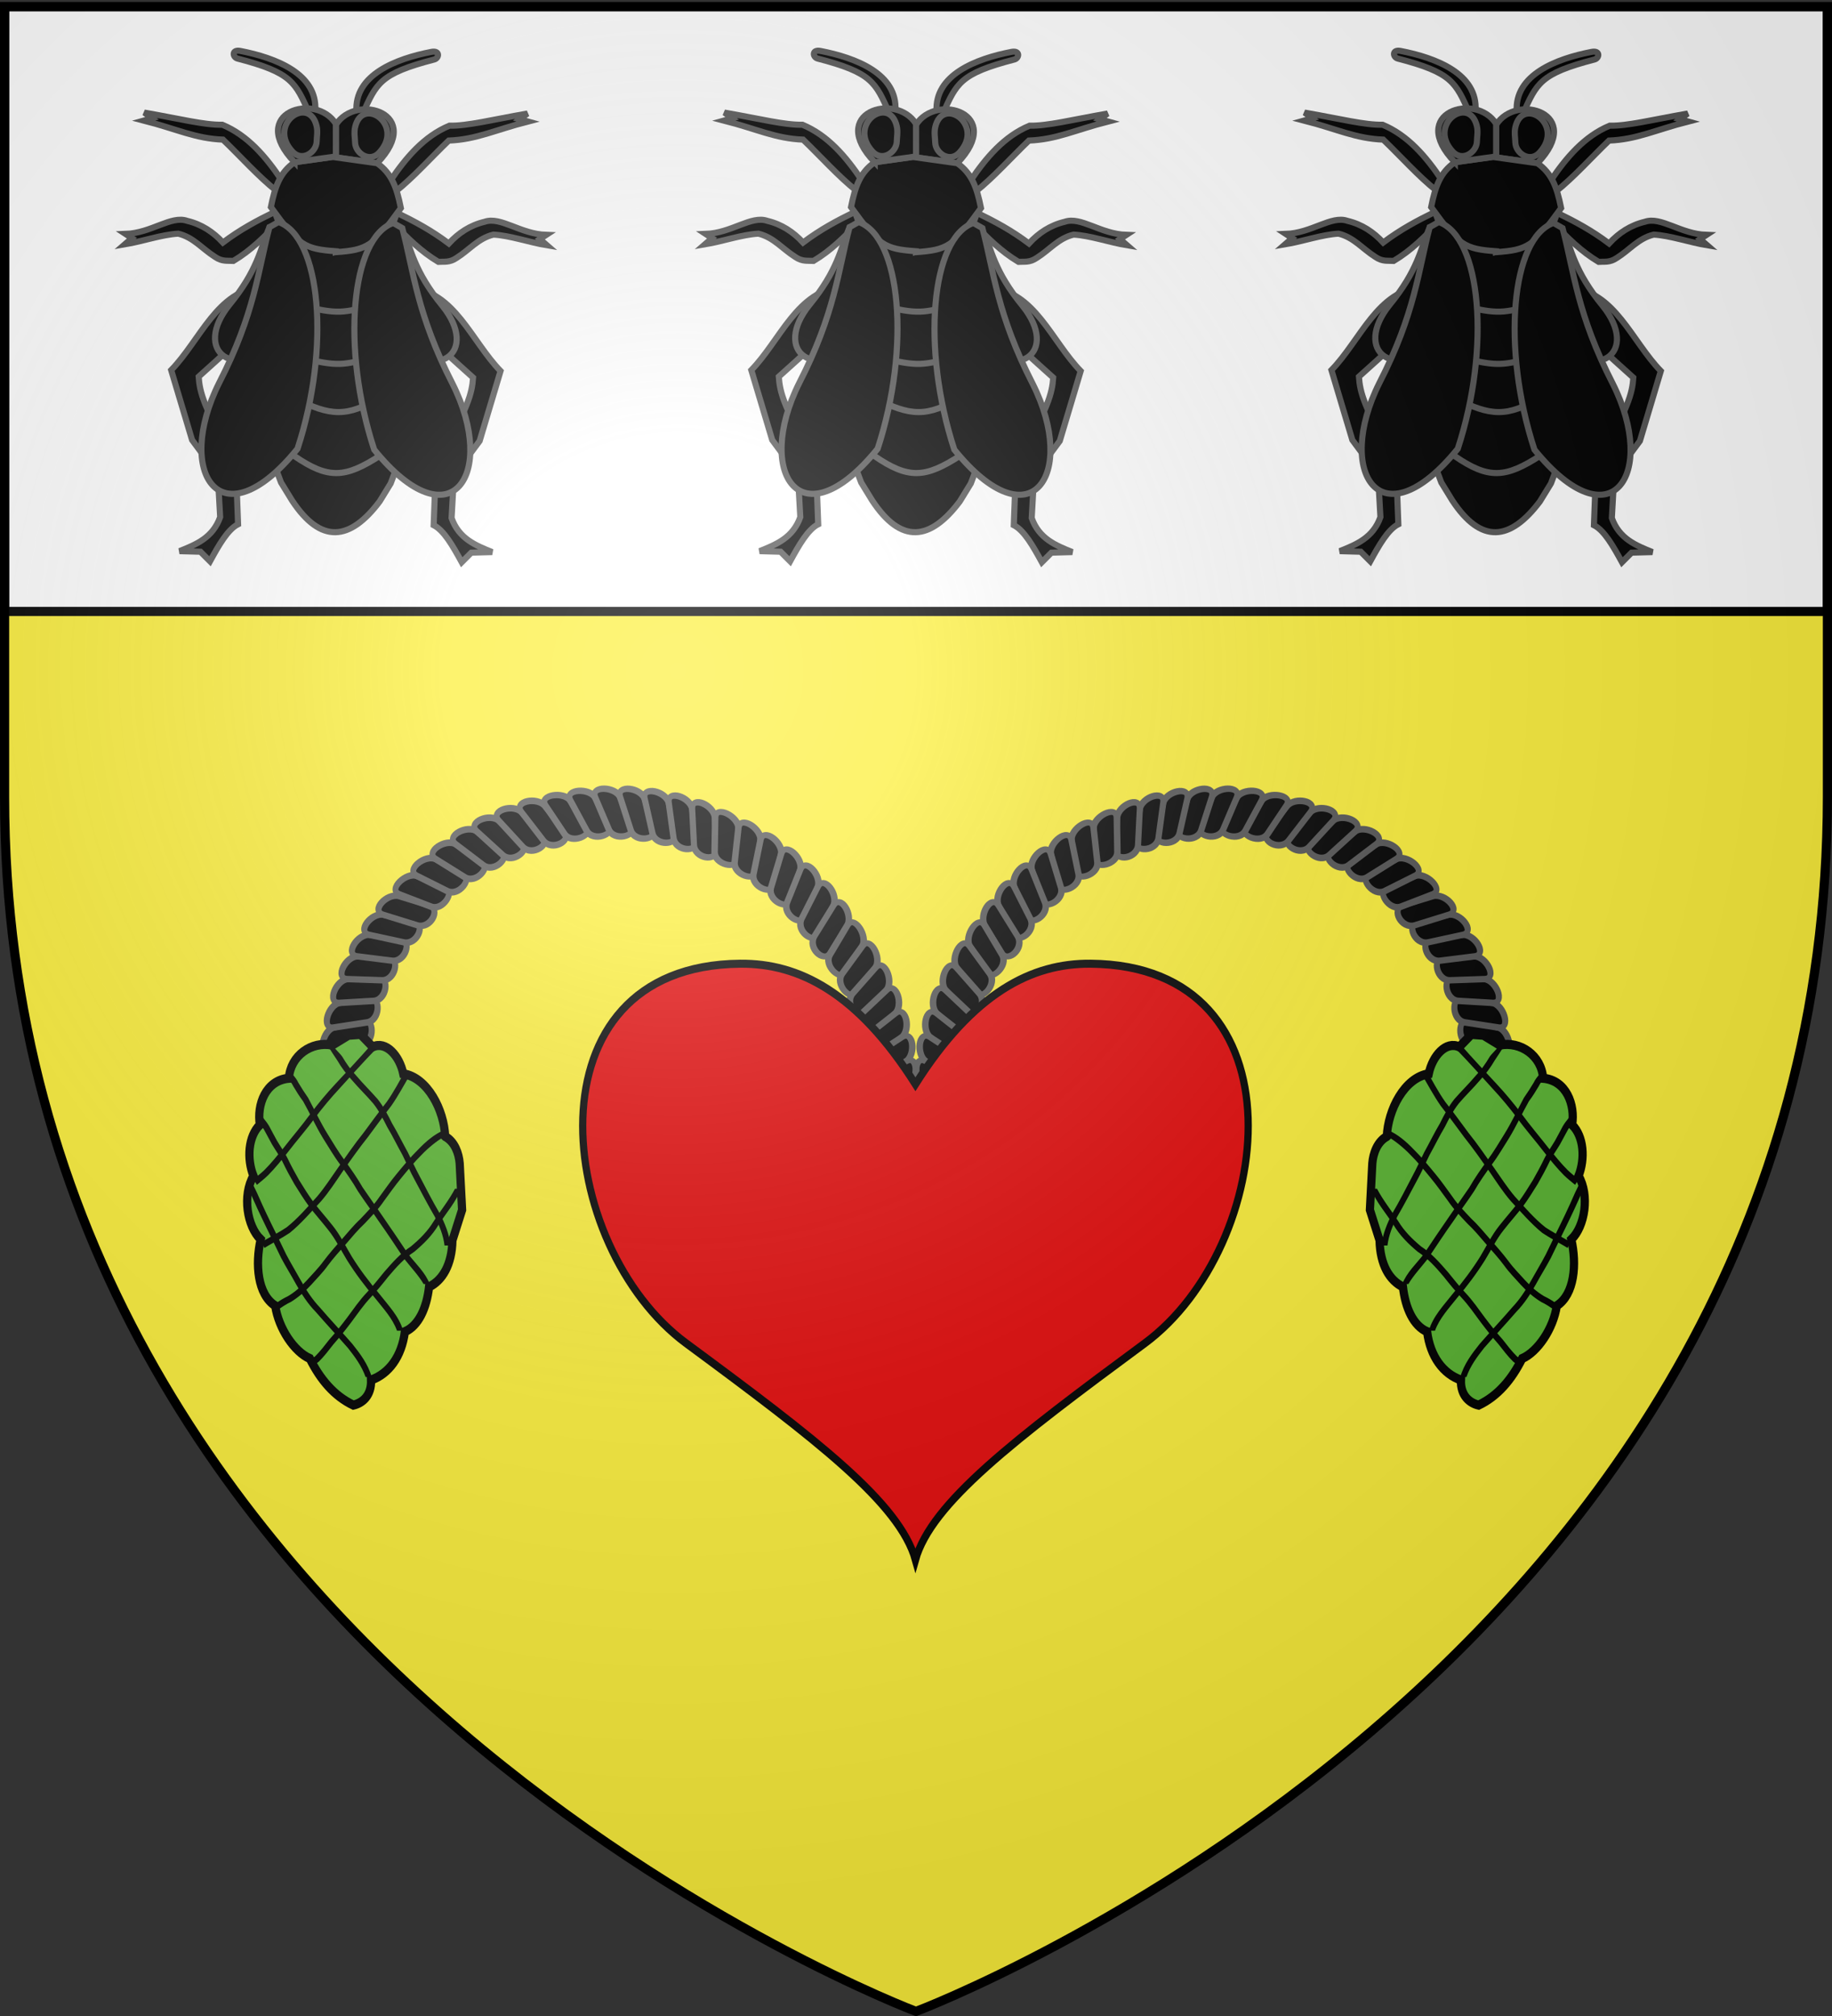 <svg xmlns="http://www.w3.org/2000/svg" xmlns:xlink="http://www.w3.org/1999/xlink" height="660" width="600" version="1.0"><rect width="100%" height="100%" fill="#333333" stroke="none"/><defs><radialGradient xlink:href="#a" id="h" gradientUnits="userSpaceOnUse" gradientTransform="matrix(1.353 0 0 1.349 -77.63 -85.747)" cx="221.445" cy="226.331" fx="221.445" fy="226.331" r="300"/><linearGradient id="a"><stop style="stop-color:white;stop-opacity:.314" offset="0"/><stop offset=".19" style="stop-color:white;stop-opacity:.251"/><stop style="stop-color:#6b6b6b;stop-opacity:.125" offset=".6"/><stop style="stop-color:black;stop-opacity:.125" offset="1"/></linearGradient></defs><g style="display:inline"><path style="fill:#fcef3c;fill-opacity:1;fill-rule:evenodd;stroke:none;stroke-width:1px;stroke-linecap:butt;stroke-linejoin:miter;stroke-opacity:1" d="M300 658.5s298.5-112.32 298.5-397.772V2.176H1.5v258.552C1.5 546.18 300 658.5 300 658.5z"/><rect style="fill:#fff;fill-opacity:1;stroke:#000;stroke-opacity:1;stroke-width:3;stroke-miterlimit:4;stroke-dasharray:none" width="597" height="198" x="1.5" y="2.176" ry="0"/></g><g id="g"><path style="fill:#000;stroke:#555;stroke-width:2;stroke-linecap:butt;stroke-linejoin:miter;stroke-miterlimit:4;stroke-opacity:1;stroke-dasharray:none" d="M279.964 69.386c-5.959 2.907-11.209 5.699-16.952 10.011-3.21-3.454-6.947-5.953-11.719-7.098-5.283-1.843-11.617 3.982-20.194 4.29l2.1 1.377-2.335 2.03c5.75-.958 12.274-3.24 17.526-3.5 5.05 1.223 7.832 4.975 12.06 7.625 2.36 1.625 4.09 1.153 6.003 1.292 5.634-3.356 10.264-7.94 14.768-12.733l-1.257-3.294zM282.255 59.013c-5.187-7.75-11.188-14.74-19.435-18.169-5.878.111-13.824-1.935-25.558-3.98l2.527 1.864-2.681.747c10.974 2.817 16.871 5.883 25.915 6.234 5.572 5.317 11.568 12.061 17.566 16.809l1.667-3.505z"/><path d="m306.747 36.588 2.046.625c4.491-9.907 5.571-13.112 23.44-17.74 1.567-.406 1.99-3.052-.955-2.486-11.483 2.208-25.344 7.495-24.53 19.6z" style="fill:#000;fill-opacity:1;fill-rule:evenodd;stroke:#555;stroke-width:2;stroke-linecap:butt;stroke-linejoin:miter;stroke-miterlimit:4;stroke-opacity:1;stroke-dasharray:none"/><path d="m313.523 53.428-13.526-1.9V40.863c6.586-10.583 29.221-3.756 13.526 12.565zM283.11 74.387l-5.581 32.3-2.702 17.783.475 3.83-.475 8.46 1.811 6.829 5.403 14.369 3.622 5.907c9.458 14.329 18.934 13.22 28.678.297l3.622-5.907 5.403-14.37 1.811-6.827-.475-8.461.475-3.83-2.701-17.783-5.582-32.3-16.892 7.57v-.296l-16.892-7.57z" style="fill:#000;fill-opacity:1;fill-rule:evenodd;stroke:#555;stroke-width:2;stroke-linecap:butt;stroke-linejoin:miter;stroke-miterlimit:4;stroke-opacity:1;stroke-dasharray:none"/><path style="fill:#000;stroke:#555;stroke-width:2;stroke-linecap:butt;stroke-linejoin:miter;stroke-miterlimit:4;stroke-opacity:1;stroke-dasharray:none" d="M286.387 149.288c11.208 7.683 16.652 7.254 28.123-.145"/><path style="fill:#000;fill-opacity:1;fill-rule:evenodd;stroke:#555;stroke-width:2;stroke-linecap:butt;stroke-linejoin:miter;stroke-miterlimit:4;stroke-opacity:1;stroke-dasharray:none" d="M306.292 41.656c-.405 1.777-.024 3.574 0 4.965.062 3.543 4.749 6.765 7.919 3.346 8.452-9.117-5.55-18.7-7.919-8.311z"/><path style="fill:#000;stroke:#555;stroke-width:2;stroke-linecap:butt;stroke-linejoin:miter;stroke-miterlimit:4;stroke-opacity:1;stroke-dasharray:none" d="M324.203 94.281c14.601.962 20.223 17.434 29.732 27.19l-6.846 22.885-8.411 11.346-.782 13.888c2.397 6.77 7.848 8.96 13.3 11.15l-6.845.195-3.13 3.13c-2.889-5.275-5.794-10.429-9.194-12.128l.783-20.734c10.557-17.233 11.801-22.625 12.127-27.58-7.892-7.104-16.204-14.376-23.081-22.496l2.347-6.846zM286.387 130.288c11.861 6.051 17.194 6.313 28.123-.145"/><path style="fill:#000;fill-opacity:1;fill-rule:evenodd;stroke:#555;stroke-width:2;stroke-linecap:butt;stroke-linejoin:miter;stroke-miterlimit:4;stroke-opacity:1;stroke-dasharray:none" d="M319.373 73.835c-11.036 2.464-13.706 20.436-4.98 37.11 20.098 15.525 32.398 3.997 20.538-10.77-9.367-11.407-10.15-18.297-13.178-25.494l-2.38-.846z"/><path d="M320.035 69.695c5.96 2.908 11.209 5.7 16.952 10.012 3.211-3.455 6.948-5.954 11.72-7.099 5.282-1.842 11.616 3.982 20.194 4.29l-2.101 1.378 2.335 2.029c-5.75-.958-12.274-3.24-17.526-3.5-5.05 1.224-7.831 4.975-12.06 7.625-2.36 1.625-4.09 1.154-6.003 1.292-5.634-3.356-10.264-7.94-14.768-12.733l1.257-3.294zM317.744 59.323c5.187-7.751 11.188-14.74 19.435-18.17 5.878.112 13.824-1.935 25.558-3.98l-2.526 1.864 2.68.747c-10.974 2.817-16.87 5.884-25.915 6.235-5.571 5.317-11.568 12.06-17.566 16.808l-1.666-3.504z" style="fill:#000;stroke:#555;stroke-width:2;stroke-linecap:butt;stroke-linejoin:miter;stroke-miterlimit:4;stroke-opacity:1;stroke-dasharray:none"/><path d="m300.002 51.231-13.537 1.9c-4.775 3.343-6.393 7.904-7.749 14.666 9.105 12.6 10.929 13.712 21.286 14.458v.296c10.358-.745 12.182-1.828 21.286-14.428-1.356-6.762-3.003-11.352-7.778-14.695l-13.508-1.9v-.297zM288.287 116.988c12.493 3.208 14.231 2.545 24.323-.145M288.287 99.888c12.493 3.208 14.231 2.545 24.323-.145" style="fill:#000;stroke:#555;stroke-width:2;stroke-linecap:butt;stroke-linejoin:miter;stroke-miterlimit:4;stroke-opacity:1;stroke-dasharray:none"/><path d="M318.778 72.99c-13.795 4.926-17.132 40.87-6.226 74.22 25.123 31.048 40.498 7.993 25.674-21.543-11.71-22.813-12.688-36.593-16.473-50.986l-2.975-1.692zM293.252 36.278l-2.046.626c-4.491-9.908-5.571-13.113-23.44-17.741-1.567-.406-1.99-3.052.955-2.486 11.483 2.208 25.344 7.496 24.53 19.601z" style="fill:#000;fill-opacity:1;fill-rule:evenodd;stroke:#555;stroke-width:2;stroke-linecap:butt;stroke-linejoin:miter;stroke-miterlimit:4;stroke-opacity:1;stroke-dasharray:none"/><path style="fill:#000;fill-opacity:1;fill-rule:evenodd;stroke:#555;stroke-width:2;stroke-linecap:butt;stroke-linejoin:miter;stroke-miterlimit:4;stroke-opacity:1;stroke-dasharray:none" d="m286.476 53.119 13.526-1.9V40.553c-6.585-10.583-29.22-3.756-13.526 12.566z"/><path d="M293.707 41.346c.405 1.778.024 3.574 0 4.965-.061 3.543-4.748 6.766-7.918 3.346-8.452-9.116 5.548-18.699 7.918-8.31z" style="fill:#000;fill-opacity:1;fill-rule:evenodd;stroke:#555;stroke-width:2;stroke-linecap:butt;stroke-linejoin:miter;stroke-miterlimit:4;stroke-opacity:1;stroke-dasharray:none"/><path d="M275.796 93.972c-14.601.961-20.222 17.433-29.732 27.19l6.846 22.885 8.411 11.345.783 13.888c-2.398 6.77-7.85 8.961-13.302 11.15l6.847.195 3.13 3.13c2.888-5.275 5.794-10.428 9.193-12.128l-.783-20.734c-10.557-17.233-11.8-22.625-12.127-27.58 7.893-7.104 16.204-14.376 23.081-22.495l-2.347-6.846z" style="fill:#000;stroke:#555;stroke-width:2;stroke-linecap:butt;stroke-linejoin:miter;stroke-miterlimit:4;stroke-opacity:1;stroke-dasharray:none"/><path d="M280.626 73.526c11.036 2.463 13.706 20.435 4.981 37.11-20.098 15.524-32.399 3.997-20.539-10.771 9.367-11.407 10.15-18.297 13.178-25.493l2.38-.846z" style="fill:#000;fill-opacity:1;fill-rule:evenodd;stroke:#555;stroke-width:2;stroke-linecap:butt;stroke-linejoin:miter;stroke-miterlimit:4;stroke-opacity:1;stroke-dasharray:none"/><path style="fill:#000;fill-opacity:1;fill-rule:evenodd;stroke:#555;stroke-width:2;stroke-linecap:butt;stroke-linejoin:miter;stroke-miterlimit:4;stroke-opacity:1;stroke-dasharray:none" d="M281.221 72.68c13.795 4.927 17.133 40.871 6.226 74.22-25.123 31.048-40.498 7.993-25.673-21.543 11.709-22.812 12.687-36.592 16.472-50.985l2.975-1.692z"/></g><path d="M-95.745 281.381v-4.679h0z" transform="translate(-233.484 1454.055)" style="opacity:.615;fill:#fcef3c;fill-opacity:.991;fill-rule:evenodd;stroke:#000;stroke-width:2.5;stroke-linecap:round;stroke-linejoin:round;stroke-miterlimit:4;stroke-opacity:1;stroke-dasharray:none;stroke-dashoffset:0"/><path d="M-95.745 281.381v-4.679h0z" style="opacity:.615;fill:#fcef3c;fill-opacity:.991;fill-rule:evenodd;stroke:#000;stroke-width:2.5;stroke-linecap:round;stroke-linejoin:round;stroke-miterlimit:4;stroke-opacity:1;stroke-dasharray:none;stroke-dashoffset:0" transform="translate(-135.373 627.266)"/><g transform="matrix(.9 0 0 1 30 -10)"><g id="f"><g transform="matrix(1.1 0 0 1 -805.47 .357)"><use height="660" width="600" transform="rotate(35 1105.113 364.857)" xlink:href="#b"/><use height="660" width="600" transform="rotate(35 1105.605 364.541)" id="b" xlink:href="#c" y="0" x="0"/><use height="660" width="600" transform="rotate(35 1105.785 364.4)" id="c" xlink:href="#d" y="0" x="0"/><use height="660" width="600" transform="rotate(30 1115.325 376.53)" id="d" xlink:href="#e" y="0" x="0"/><g style="display:inline" id="e"><path d="m742.017 186.396-8.035 4.304c-3.157 1.691-2.75-5.072-.024-6.544l7.16-3.866c2.768-1.494 3.945 4.474.899 6.106z" style="fill:#000;fill-opacity:1;stroke:#555;stroke-width:1.6;stroke-linecap:round;stroke-linejoin:round;stroke-miterlimit:4;stroke-opacity:1" transform="matrix(1.121 .64 .758 -1.032 60.38 39.678)"/><path style="fill:#000;fill-opacity:1;stroke:#555;stroke-width:1.6;stroke-linecap:round;stroke-linejoin:round;stroke-miterlimit:4;stroke-opacity:1" d="m742.338 180.569-8.38 3.587c-3.292 1.41-2.298-5.292.547-6.521l7.47-3.227c2.887-1.248 3.54 4.8.363 6.16z" transform="matrix(1.121 .64 .758 -1.032 60.38 39.678)"/><path d="m743.166 174.791-8.66 2.844c-3.403 1.117-1.829-5.473 1.113-6.45l7.722-2.563c2.985-.99 3.108 5.091-.175 6.17z" style="fill:#000;fill-opacity:1;stroke:#555;stroke-width:1.6;stroke-linecap:round;stroke-linejoin:round;stroke-miterlimit:4;stroke-opacity:1" transform="matrix(1.121 .64 .758 -1.032 60.38 39.678)"/><path style="fill:#000;fill-opacity:1;stroke:#555;stroke-width:1.6;stroke-linecap:round;stroke-linejoin:round;stroke-miterlimit:4;stroke-opacity:1" d="m744.494 169.108-8.875 2.078c-3.487.816-1.344-5.611 1.67-6.327l7.917-1.881c3.06-.727 2.653 5.342-.712 6.13z" transform="matrix(1.121 .64 .758 -1.032 60.38 39.678)"/><path d="m746.312 163.562-9.022 1.297c-3.545.509-.85-5.707 2.216-6.158l8.05-1.184c3.112-.457 2.177 5.554-1.244 6.045z" style="fill:#000;fill-opacity:1;stroke:#555;stroke-width:1.6;stroke-linecap:round;stroke-linejoin:round;stroke-miterlimit:4;stroke-opacity:1" transform="matrix(1.121 .64 .758 -1.032 60.38 39.678)"/><path style="fill:#000;fill-opacity:1;stroke:#555;stroke-width:1.6;stroke-linecap:round;stroke-linejoin:round;stroke-miterlimit:4;stroke-opacity:1" d="m748.607 158.196-9.101.505c-3.576.198-.35-5.759 2.744-5.94l8.123-.479c3.14-.184 1.684 5.723-1.766 5.914z" transform="matrix(1.121 .64 .758 -1.032 60.38 39.678)"/><path d="m751.36 153.05-9.11-.29c-3.579-.114.154-5.767 3.252-5.679l8.134.232c3.144.09 1.179 5.847-2.275 5.737z" style="fill:#000;fill-opacity:1;stroke:#555;stroke-width:1.6;stroke-linecap:round;stroke-linejoin:round;stroke-miterlimit:4;stroke-opacity:1" transform="matrix(1.121 .64 .758 -1.032 60.38 39.678)"/></g></g><path style="fill:#5ab532;fill-opacity:1;fill-rule:evenodd;stroke:#000;stroke-width:16.621px;stroke-linecap:butt;stroke-linejoin:miter;stroke-opacity:1" d="M56.701 469.686c2.172-47.779 35.291-106.959 84.698-114.017 7.601-32.576 34.748-60.266 61.895-48.864l24.432-22.803 24.432 1.628 32.576 17.917c42.35-7.6 84.698 19.003 87.956 60.266 47.235 3.8 65.152 48.321 58.637 84.698 23.889 21.174 26.604 61.895 13.03 92.842 22.804 35.29 13.03 91.756-14.66 115.645 11.402 45.064 6.516 99.9-29.318 120.532-7.058 41.806-38.548 83.612-70.038 96.1-21.175 38.005-48.864 67.866-87.956 84.697-18.46-3.8-36.92-17.374-35.834-45.606-35.833-11.402-61.894-42.35-68.41-87.956-27.689-10.859-43.977-42.892-48.864-81.44-27.146-11.945-46.15-40.177-47.235-84.698l-19.546-55.38c1.63-28.232 3.258-56.465 4.887-84.697 1.629-17.917 9.773-39.092 29.318-48.864z" transform="matrix(.18 0 0 .18 461.125 297.512)"/><path style="fill:#000;fill-opacity:1;fill-rule:nonzero;stroke:none" d="M45.63 668.01c2.934-20.656 11.643-40.464 22.141-58.378 14.143-21.64 26.965-44.072 39.911-66.43 8.761-14.609 16.37-29.86 24.614-44.772 10.757-17.38 20.38-35.354 31.666-52.407 8.585-15.558 17.305-30.636 29.065-44.008 14.168-14.636 29.563-28.078 43.482-42.951 10.881-10.214 19.896-21.837 28.077-34.23 3.851-5.366 16.499-15.79 20.148-21.287l7.778 3.368c-3.528 5.342-13.974 19.395-17.771 24.56-8.363 13.068-18.418 24.775-29.448 35.684-13.905 14.798-29.45 27.996-43.34 42.824-11.352 12.925-19.662 27.578-28.036 42.56-11.145 16.756-20.606 34.453-31.235 51.53-8.256 15.055-15.683 30.559-24.714 45.163-13.142 22.234-26.148 44.547-40.157 66.256-9.373 16.129-17.328 33.958-19.812 52.518H45.631zM87.98 738.049c8.922-21.015 28.206-36.712 43.008-53.912 16.973-22.986 34.145-45.86 51.6-68.49 13.426-17.936 27.485-35.386 40.96-53.281 11.094-17.536 23.94-33.787 36.905-49.954 12.521-15.054 23.134-31.542 34.282-47.61 14.353-20.912 26.034-43.466 38.97-65.24 7.095-9.122 13.76-18.503 20.174-28.147 2.545-4.917 6.05-9.068 9.842-13.034l8.414 8.907c-3.071 3.318-6.033 6.642-8.108 10.74-6.27 9.579-12.807 18.91-20.127 27.696-13.636 21.716-25.11 44.741-39.454 66.016-11.438 16.119-21.971 32.903-34.683 48.08-12.902 16.027-25.684 32.141-36.711 49.545-13.308 18.15-27.812 35.43-41.22 53.513-17.884 22.532-34.849 45.805-51.96 68.915-13.045 15.12-29.205 30.37-39.524 46.256H87.98zM141.718 822.942c8.09-26.135 30.213-46.202 47.756-66.575 20.247-21.555 39.284-44.02 56.107-68.352 12.535-18.723 23.01-38.5 37.972-55.452 12.849-14.723 26.64-28.578 39.315-43.459 10.368-12.687 19.652-26.3 28.99-39.78 8.291-12.96 16.184-26.205 23.42-39.788 6.152-11.38 14.372-21.314 21.419-32.122 5.287-8.778 10.663-17.516 15.769-26.407 3.54-5.442 7.699-10.343 12.13-15.064.123-.746.542-1.194.885-1.947l10.767 5.872c-.863 1.451-1.37 3.1-2.58 4.337-3.875 4.124-7.609 8.315-10.72 13.067-5.24 8.926-10.718 17.725-16.015 26.615-6.92 10.513-14.856 20.241-21.049 31.215-7.393 14.001-15.572 27.56-24.094 40.903-9.55 13.88-19.205 27.784-29.84 40.835-12.787 14.903-26.664 28.807-39.509 43.653-14.64 16.59-24.895 35.933-37.292 54.18-17.194 24.562-36.316 47.5-56.945 69.268-15.99 18.296-34.96 36.254-44.093 59h-12.393zM205.266 907.25c7.173-23.204 23.376-42.448 39.241-60.368 21.667-22.383 44.257-43.863 65.76-66.411 14.98-14.18 26.9-30.657 37.748-48.068 9.908-16.056 20.482-31.623 29.962-47.928 6.746-12.03 12.96-24.336 19.556-36.44 6.987-12.409 13.562-25.034 20.311-37.576 5.71-10.56 10.897-21.358 16.275-32.086 3.469-7.553 7.872-14.597 11.437-22.087.187-.917.636-1.744.954-2.615l11.284 4.76c-.325.873-1.004 1.604-.974 2.62-3.767 7.751-8.221 15.126-11.924 22.921-5.493 10.78-10.705 21.674-16.536 32.28-6.766 12.553-13.318 25.204-20.269 37.655-6.645 12.127-12.953 24.439-19.656 36.543-9.572 16.424-20.578 31.878-30.375 48.179-11.239 18.17-23.587 35.334-39.414 49.89-21.545 22.275-43.815 43.83-65.44 66.02-14.068 16.075-27.719 32.614-35.597 52.71h-12.343z" transform="matrix(.18 0 0 .18 461.125 297.512)"/><path style="fill:#000;fill-opacity:1;fill-rule:nonzero;stroke:none" d="M60.154 458.603C79.53 466.15 96.43 479.45 111.52 493.66c15.29 13.486 28.998 28.55 42.767 43.542 12.451 13.323 23.453 27.893 35.034 42 11.223 14.997 25.234 27.493 38.655 40.445 13.71 11.445 25.662 24.734 38.113 37.534 12.74 12.793 25.264 25.736 36.85 39.596 10.139 12.498 22.125 23.16 33.402 34.55 11.517 11.291 23.958 21.236 38.202 28.826 8.458 3.649 16.35 7.814 24.04 12.83.521.472 1.207.61 1.81.914l-5.122 11.116c-1.064-.558-2.213-.955-3.192-1.675-7.528-4.735-14.94-9.123-23.228-12.568-15.273-8.365-28.785-19.066-41.255-31.212-11.406-11.547-23.558-22.351-33.678-35.136-11.361-13.757-24.041-26.192-36.475-38.958-12.211-12.818-24.224-25.85-37.776-37.244-13.754-13.245-28.013-26.138-39.476-41.502-11.418-13.949-22.495-28.166-34.695-41.417-13.487-14.879-27.021-29.72-42.062-43.07-12.371-11.692-31.253-25.495-43.281-31.235v-12.393zM36.812 564.74c12.25 20.866 28.575 39.115 42.762 58.71 12.224 18.435 28.864 33.12 46.42 46.297 20.685 12.062 37.423 29.194 53.929 46.28 11.466 12.657 22.744 25.575 35.089 37.385 15.078 14.218 27.545 30.765 40.711 46.68 11.215 13.286 22.732 26.403 35.027 38.71 9.238 10.68 18.327 21.361 28.842 30.792 1.224 1.009 2.675 1.655 4.015 2.484l-6.14 10.53c-1.77-1.133-3.704-2.02-5.311-3.399-11.013-9.627-20.23-20.95-29.899-31.883-12.483-12.67-24.237-26.088-35.678-39.695-12.781-15.525-24.976-31.574-39.598-45.47-12.516-12.005-24.24-24.897-35.67-37.93-15.817-16.84-32.184-33.246-52.315-44.947-18.508-13.931-36.104-29.48-48.92-48.997-15.358-21.455-35.186-41.44-45.607-65.546h12.343zM136.2 348.228c12.356 19.831 24.228 40.15 38.674 58.617 16.14 18.377 31.46 37.414 46.99 56.293 18.218 20.317 34.624 42.044 51.5 63.462 13.83 17.716 26.923 36.028 42.365 52.41 19.742 19.463 39.067 40.048 61.795 56.11 14.28 8.494 29.326 15.676 44.108 23.265 2.144 1.107 4.25 2.287 6.362 3.453l-5.99 10.627c-2.065-1.156-4.137-2.298-6.209-3.442-14.976-8.04-30.395-15.284-44.956-24.042-23.15-16.939-43-38.089-63.651-57.883-15.776-16.59-29.16-35.116-42.918-53.363-16.743-21.428-33.44-42.78-51.488-63.133-15.581-18.971-31.043-38.023-47.115-56.59-14.008-18.084-25.751-38.006-38.224-57.028l8.756-8.756zM207.167 303.896c23.278 23.99 47.486 47.088 71.537 70.308 17.66 17.03 34.246 35.09 50.062 53.844 17.584 21.83 37.03 42.037 55.334 63.25 12.535 13.71 24.703 27.494 38.56 39.89 6.964 5.89 14.467 11.142 21.737 16.657l-7.136 9.85c-7.627-5.78-15.496-11.288-22.694-17.599-14.086-12.88-26.728-26.902-39.313-41.242-18.109-21.426-37.975-41.283-55.45-63.246-15.58-18.463-31.942-36.206-49.325-52.986-24.22-23.95-48.13-48.228-73.147-71.35l9.835-7.376z" transform="matrix(.18 0 0 .18 461.125 297.512)"/></g><use height="660" width="600" transform="matrix(-1 0 0 1 600 0)" xlink:href="#f"/><path d="M236.045 325.5c-78.859.614-67.344 92.614-19.656 124.281 47.687 31.668 77.636 52.319 83.406 70.875 5.77-18.556 35.75-39.207 83.437-70.875 47.688-31.667 59.172-123.667-19.687-124.281-21.318-.166-42.502 9.322-63.75 39.469-21.248-30.147-42.432-39.635-63.75-39.469z" style="fill:#e20909;stroke:#000;stroke-width:2.635;stroke-miterlimit:4;stroke-opacity:1;stroke-dasharray:none"/></g><use xlink:href="#g" transform="translate(-190)" width="600" height="660"/><use xlink:href="#g" transform="translate(190)" width="600" height="660"/><path d="M300 658.5s298.5-112.32 298.5-397.772V2.176H1.5v258.552C1.5 546.18 300 658.5 300 658.5z" style="opacity:1;fill:url(#h);fill-opacity:1;fill-rule:evenodd;stroke:none;stroke-width:1px;stroke-linecap:butt;stroke-linejoin:miter;stroke-opacity:1"/><path d="M300 658.5S1.5 546.18 1.5 260.728V2.176h597v258.552C598.5 546.18 300 658.5 300 658.5z" style="opacity:1;fill:none;fill-opacity:1;fill-rule:evenodd;stroke:#000;stroke-width:3;stroke-linecap:butt;stroke-linejoin:miter;stroke-miterlimit:4;stroke-dasharray:none;stroke-opacity:1"/></svg>
